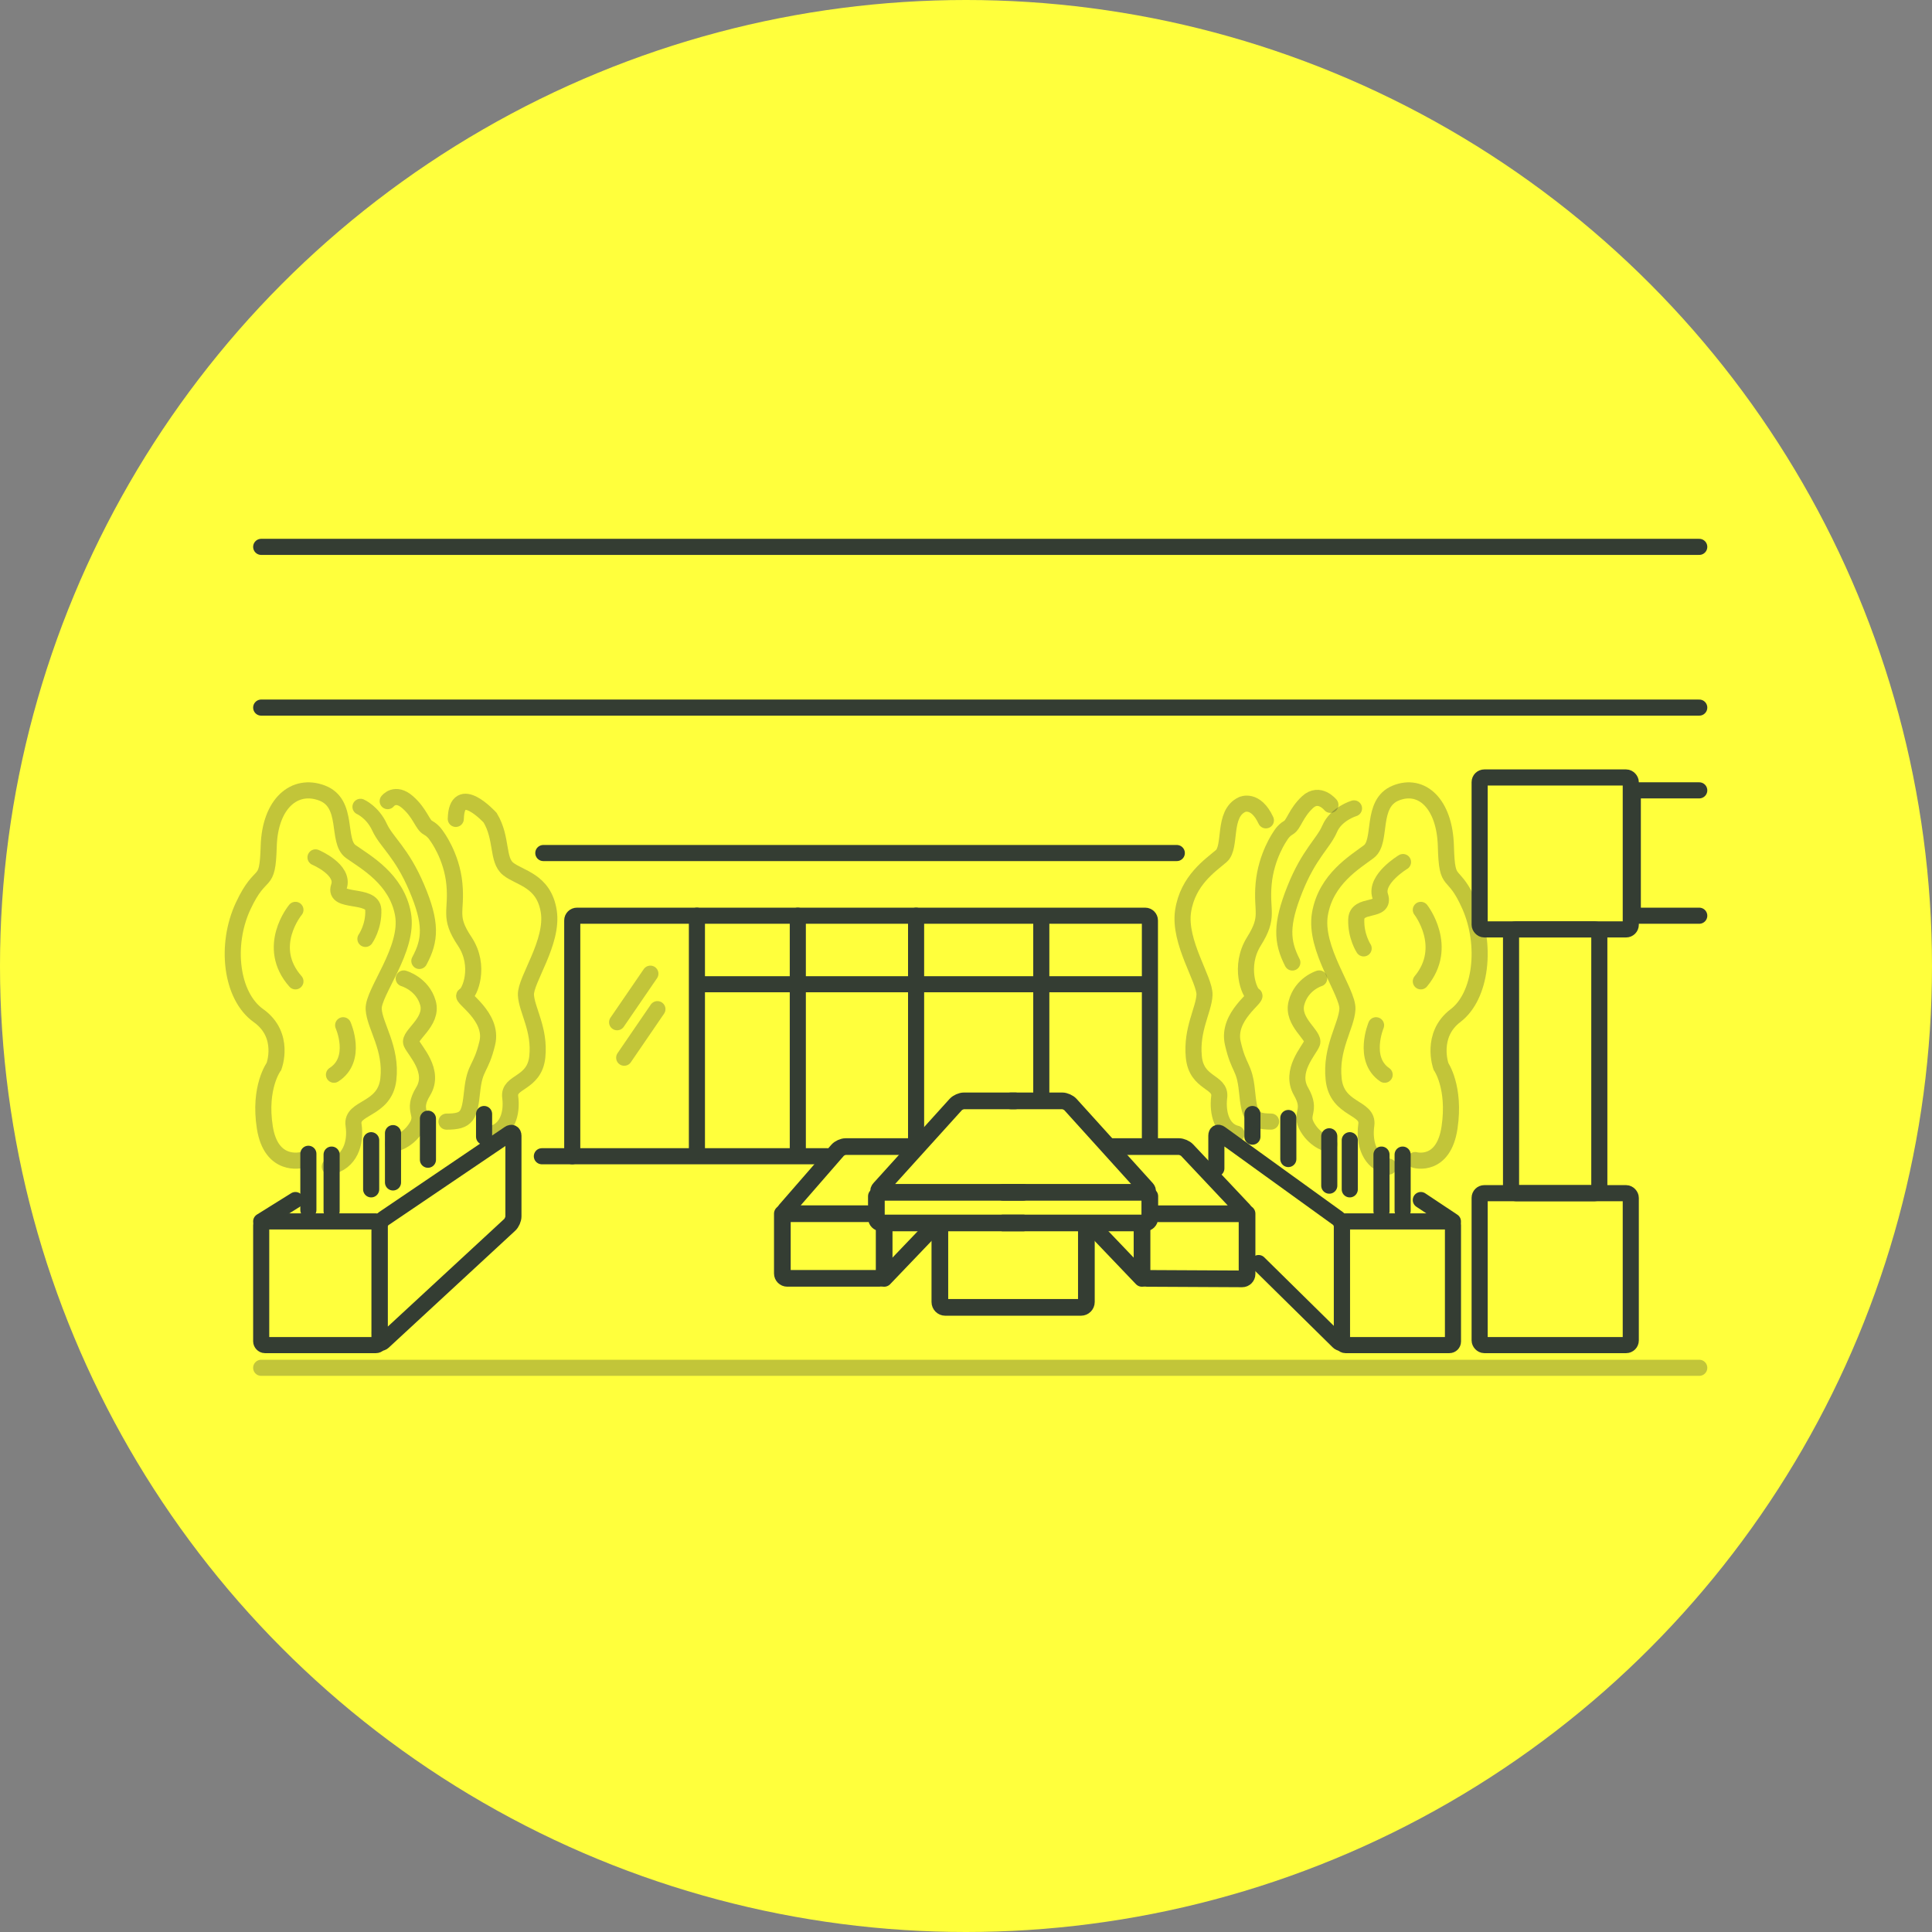 <?xml version="1.0" encoding="UTF-8"?><svg id="_レイヤー_2" xmlns="http://www.w3.org/2000/svg" viewBox="0 0 360 360"><rect x="0" y="0" width="360" height="360" fill="#808080" stroke="none"/><defs><style>.cls-1,.cls-2{stroke-width:3px;}.cls-1,.cls-2,.cls-3{fill:none;stroke:#343d33;stroke-linecap:round;stroke-miterlimit:10;}.cls-4{fill:#ffff3c;}.cls-2{opacity:.3;}.cls-3{stroke-width:3.11px;}</style></defs><g id="ILLUST"><g><circle class="cls-4" cx="180" cy="180" r="180"/><line class="cls-1" x1="48.67" y1="131.85" x2="316.63" y2="131.85"/><line class="cls-1" x1="48.67" y1="101.9" x2="316.63" y2="101.9"/><line class="cls-1" x1="101.24" y1="158.95" x2="219.28" y2="158.95"/><path class="cls-1" d="M106.63,215.45v-43.94c0-.49,.4-.88,.88-.88h105.88c.49,0,.88,.4,.88,.88v40.75"/><rect class="cls-1" x="275.71" y="144.87" width="28.16" height="28.31" rx=".87" ry=".87"/><path class="cls-1" d="M316.63,170.63h-11.77c-.33,0-.61-.27-.61-.61v-22.14c0-.33,.27-.61,.61-.61h11.77"/><rect class="cls-1" x="275.71" y="222.33" width="28.16" height="28.31" rx=".87" ry=".87"/><rect class="cls-1" x="281.56" y="173.18" width="16.45" height="49.15" rx=".87" ry=".87"/><line class="cls-1" x1="100.97" y1="215.45" x2="154.17" y2="215.45"/><line class="cls-1" x1="129.86" y1="214.51" x2="129.86" y2="170.63"/><line class="cls-1" x1="148.66" y1="214.51" x2="148.66" y2="170.63"/><line class="cls-1" x1="170.7" y1="212.33" x2="170.7" y2="170.63"/><line class="cls-1" x1="194.03" y1="204.62" x2="194.03" y2="171.3"/><line class="cls-1" x1="130.89" y1="183.4" x2="213.09" y2="183.4"/><rect class="cls-1" x="250.04" y="227.59" width="20.7" height="23.05" rx=".67" ry=".67"/><path class="cls-1" d="M234.52,235.35l14.87,14.65c.35,.35,.65,.23,.65-.27v-21.24c0-.5-.33-1.14-.73-1.44l-21.93-15.83c-.4-.29-.73-.12-.73,.38v6.12"/><line class="cls-1" x1="270.73" y1="227.59" x2="264.75" y2="223.61"/><path class="cls-2" d="M263.7,216.16s5.28,1.46,6.4-6.06c1.12-7.52-1.6-11.4-1.6-11.4,0,0-2.08-5.82,2.72-9.46,4.8-3.64,5.86-13.16,2.66-20.44-3.2-7.28-4.25-3.09-4.46-11.09s-4.53-11.88-9.33-9.94-2.47,8.97-5.02,10.91c-2.56,1.94-8,5.09-9.12,11.64-1.12,6.55,5.28,14.55,5.12,17.71s-3.2,7.28-2.56,13.1,6.56,5.09,6.08,8.49,.64,7.03,4.16,7.76"/><path class="cls-2" d="M230.42,211.25c-2.74-.64-3.61-3.85-3.24-6.84s-4.24-2.35-4.73-7.48,1.87-8.76,1.99-11.54c.12-2.78-4.86-9.83-3.99-15.6s5.11-8.55,7.1-10.26c1.99-1.71,.18-7.91,3.91-9.62,0,0,2.49-1.2,4.42,2.95"/><line class="cls-1" x1="261.36" y1="215.14" x2="261.36" y2="225.63"/><line class="cls-1" x1="257.42" y1="215.14" x2="257.42" y2="225.67"/><line class="cls-1" x1="251.51" y1="212.46" x2="251.51" y2="221.62"/><line class="cls-1" x1="247.69" y1="211.73" x2="247.69" y2="220.93"/><line class="cls-1" x1="240.06" y1="208.32" x2="240.06" y2="215.97"/><line class="cls-1" x1="233.37" y1="207.58" x2="233.37" y2="211.8"/><path class="cls-2" d="M264.75,169.54s5.36,6.86,0,13.32"/><path class="cls-2" d="M256.41,191.04s-2.64,6.31,1.6,9.22"/><path class="cls-2" d="M261.43,160.63s-5.29,3.17-4.25,6.33-4.35,1.19-4.46,4.35,1.38,5.41,1.38,5.41"/><path class="cls-2" d="M252.3,150.63s-3.32,.98-4.53,3.79-3.85,4.66-6.49,11.27-2.45,9.76-.47,13.66"/><path class="cls-2" d="M245.81,182.32s-3.28,.98-4.23,4.56c-.95,3.58,3.48,6.07,2.91,7.48-.57,1.41-4.24,5.2-2.07,9,2.17,3.79-.41,4.01,1.21,6.72s4.07,3.14,4.07,3.14"/><path class="cls-2" d="M247.9,149.97s-2.06-2.55-4.26-.5c-2.2,2.05-2.55,4.18-3.55,4.75s-1.52,1.54-1.52,1.54c0,0-2.64,3.69-3.11,8.94-.47,5.26,1.13,6.02-1.79,10.68-2.92,4.66-.85,9.76,0,10.08s-5.09,3.9-3.96,8.89c1.13,4.99,2.17,4.23,2.64,8.89s.8,5.75,4.5,5.75"/><rect class="cls-1" x="48.67" y="227.59" width="22.06" height="23.05" rx=".69" ry=".69"/><path class="cls-1" d="M70.73,249.71c0,.51,.31,.65,.69,.3l23.56-21.78c.38-.35,.69-1.06,.69-1.57v-15.02c0-.51-.35-.7-.77-.41l-23.39,15.84c-.43,.29-.77,.94-.77,1.46v21.18Z"/><line class="cls-1" x1="48.67" y1="227.59" x2="55.05" y2="223.61"/><path class="cls-2" d="M56.17,216.16s-5.63,1.46-6.82-6.06c-1.19-7.52,1.7-11.4,1.7-11.4,0,0,2.22-5.82-2.9-9.46-5.11-3.64-6.24-13.16-2.83-20.44,3.41-7.28,4.53-3.09,4.75-11.09,.23-8,4.83-11.88,9.94-9.94s2.63,8.97,5.36,10.91,8.52,5.09,9.72,11.64c1.19,6.55-5.63,14.55-5.46,17.71s3.41,7.28,2.73,13.1c-.68,5.82-6.99,5.09-6.48,8.49,.51,3.4-.68,7.03-4.43,7.76"/><path class="cls-2" d="M84.93,152.59c.18-7.05,6.4-.22,6.4-.22,2.32,3.86,1.24,7.83,3.36,9.54,2.12,1.71,6.63,2.11,7.56,7.88,.93,5.77-4.38,12.82-4.25,15.6s2.66,6.41,2.12,11.54-5.44,4.49-5.05,7.48c.4,2.99-.53,6.2-3.45,6.84"/><line class="cls-1" x1="57.46" y1="214.99" x2="57.46" y2="225.47"/><line class="cls-1" x1="61.79" y1="215.14" x2="61.79" y2="225.67"/><line class="cls-1" x1="69.16" y1="212.46" x2="69.16" y2="221.62"/><line class="cls-1" x1="73.23" y1="211.14" x2="73.23" y2="220.33"/><line class="cls-1" x1="79.74" y1="208.45" x2="79.74" y2="216.1"/><line class="cls-1" x1="90.2" y1="207.58" x2="90.2" y2="211.81"/><path class="cls-2" d="M55.05,169.54s-5.71,6.86,0,13.32"/><path class="cls-2" d="M63.94,191.04s2.81,6.31-1.71,9.22"/><path class="cls-2" d="M58.79,159.76s5.46,2.29,4.36,5.46c-1.11,3.17,6.29,1.16,6.41,4.32,.12,3.17-1.47,5.41-1.47,5.41"/><path class="cls-2" d="M67.17,150.34s2.26,.98,3.55,3.79c1.3,2.82,4.11,4.66,6.92,11.27s2.61,9.76,.5,13.66"/><path class="cls-2" d="M75.23,182.32s3.49,.98,4.51,4.56-3.7,6.07-3.1,7.48,4.52,5.2,2.21,9,.43,4.01-1.29,6.72-4.33,3.14-4.33,3.14"/><path class="cls-2" d="M72.24,149.28s1.38-1.85,3.72,.2,2.72,4.18,3.78,4.75,1.62,1.54,1.62,1.54c0,0,2.81,3.69,3.31,8.94s-1.2,6.02,1.91,10.68,.9,9.76,0,10.08,5.42,3.9,4.22,8.89c-1.2,4.99-2.31,4.23-2.81,8.89-.5,4.66-.85,5.75-4.79,5.75"/><path class="cls-3" d="M188.37,205.13h9.56c.5,0,1.19,.31,1.53,.68l14.18,15.68c.34,.37,.2,.68-.3,.68h-26.44"/><path class="cls-3" d="M214.25,222.91v4.06c0,.5-.41,.91-.91,.91h-26.44"/><path class="cls-3" d="M207.05,213.65h12.62c.5,0,1.2,.3,1.54,.67l10.53,11.18c.34,.37,.22,.67-.29,.67h-15.52"/><path class="cls-3" d="M232.37,226.15v11.24c0,.5-.41,.91-.91,.91l-17.75-.09c-.5,0-.91-.42-.91-.92v-8.06"/><line class="cls-3" x1="212.79" y1="238.21" x2="203.57" y2="228.56"/><path class="cls-3" d="M189.18,205.13h-9.56c-.5,0-1.19,.31-1.53,.68l-14.18,15.68c-.34,.37-.2,.68,.3,.68h26.44"/><path class="cls-3" d="M163.3,222.91v4.06c0,.5,.41,.91,.91,.91h26.44"/><path class="cls-3" d="M175.13,228.4v14.21c0,.55,.45,1,1,1h10.98c.55,0,1.45,0,2,0h12.32c.55,0,1-.45,1-1v-14.21"/><path class="cls-3" d="M170.32,213.65h-12.74c-.5,0-1.18,.31-1.51,.69l-9.69,11.13c-.33,.38-.19,.69,.31,.69h14.92"/><path class="cls-3" d="M145.78,226.15v11.14c0,.5,.41,.91,.91,.91h17.15c.5,0,.91-.41,.91-.91v-8.06"/><line class="cls-3" x1="164.75" y1="238.21" x2="173.98" y2="228.56"/><line class="cls-2" x1="48.67" y1="254.87" x2="316.63" y2="254.87"/><line class="cls-2" x1="121.19" y1="181.43" x2="114.99" y2="190.48"/><line class="cls-2" x1="122.5" y1="188.04" x2="116.31" y2="197.09"/></g></g></svg>